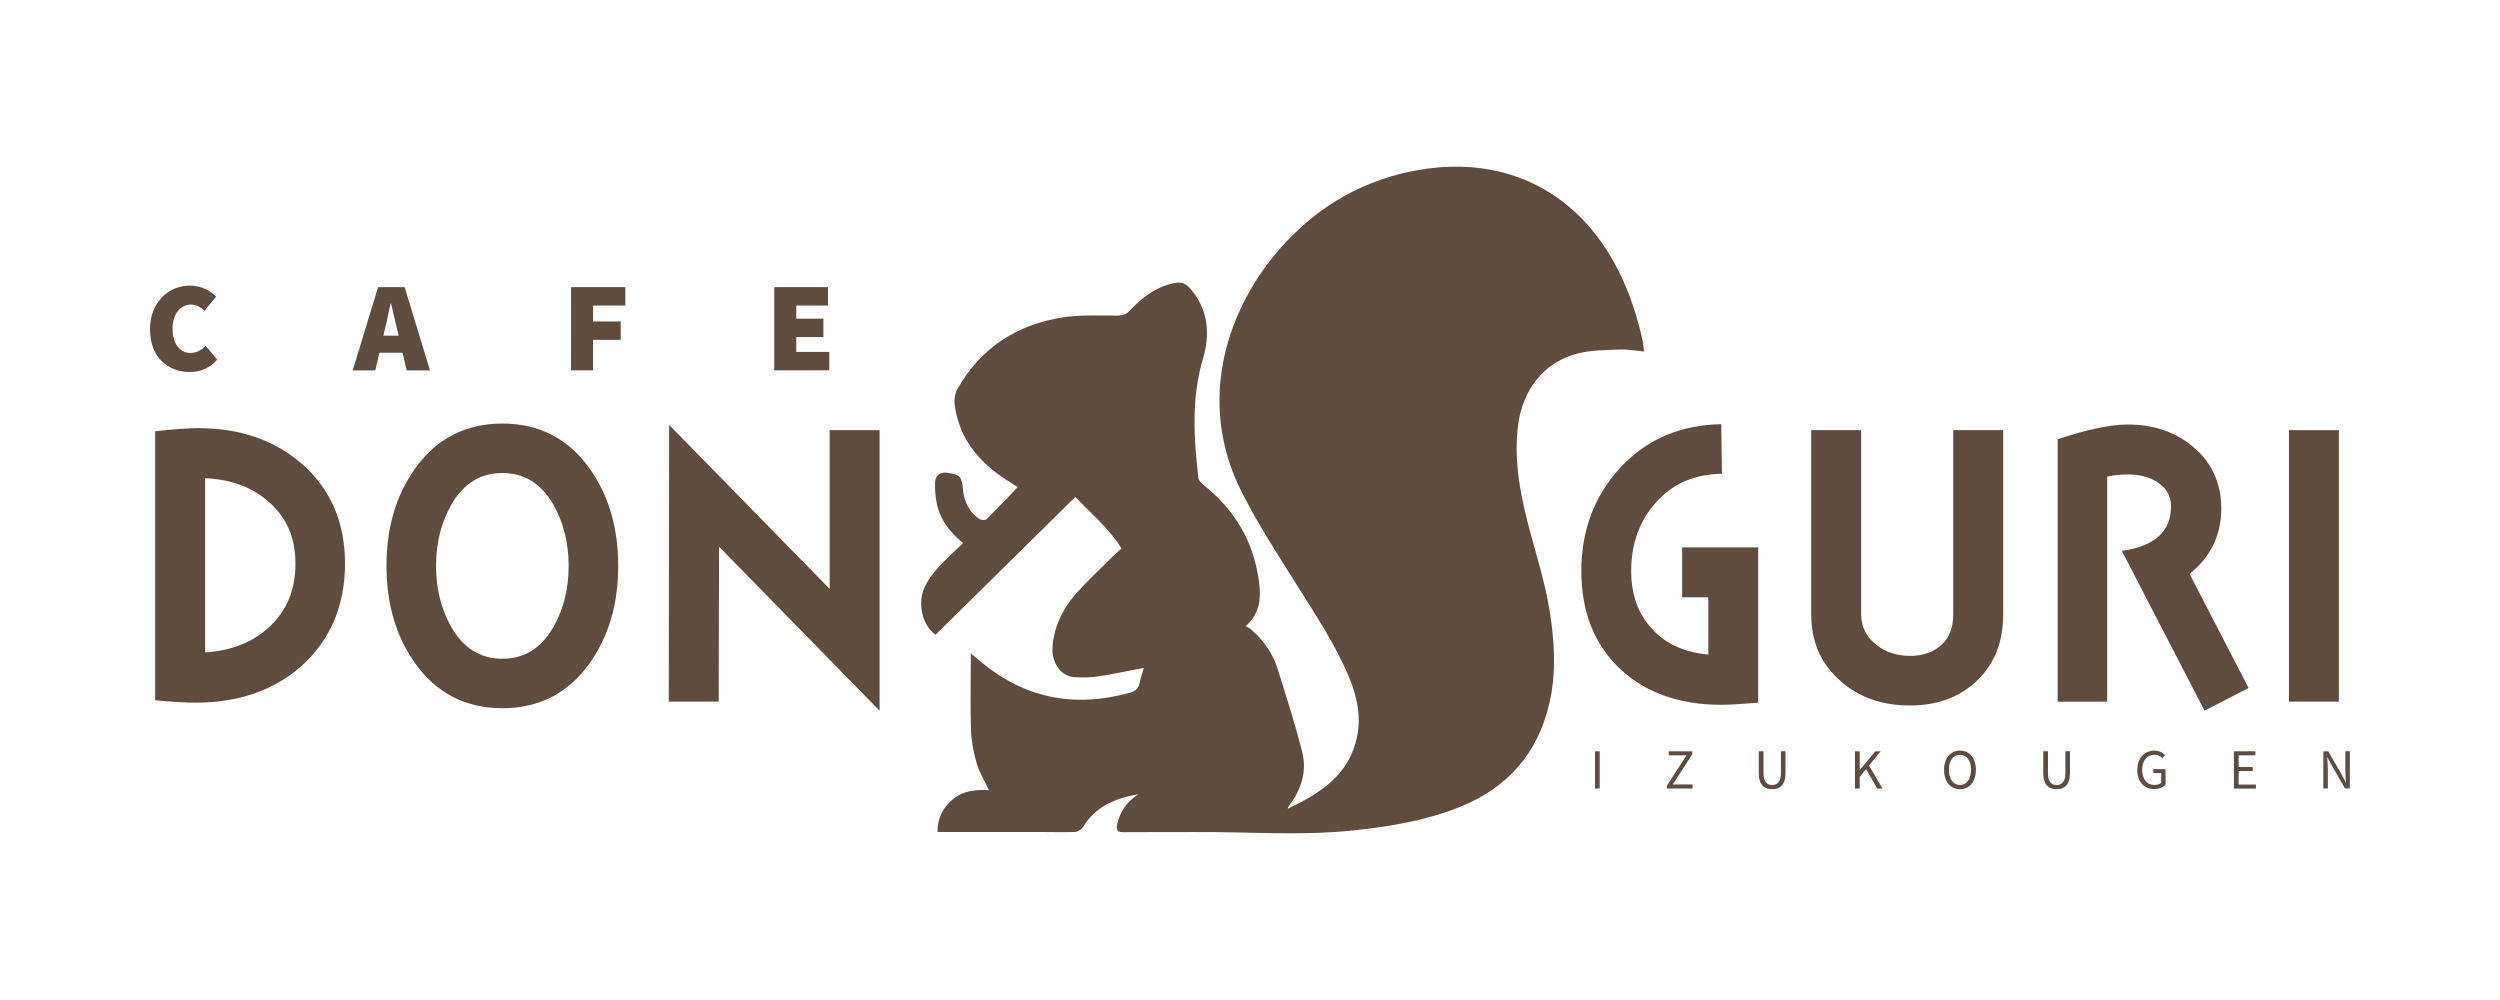 <svg fill="none" height="60" viewBox="0 0 150 60" width="150" xmlns="http://www.w3.org/2000/svg"><g fill="#604c3f"><path clip-rule="evenodd" d="m98.594 20.617c-.324-1.53-.795-3.01-1.503-4.407-2.375-4.681-6.705-6.892-11.893-6.024-3.224.539-5.956 2.064-8.162 4.467-3.343 3.645-5.357 9.335-2.512 14.916.977 1.918 2.16 3.736 3.307 5.563 1.142 1.818 2.334 3.599 3.151 5.599.452 1.11.685 2.252.448 3.444-.466 2.325-2.22 3.425-4.161 4.348.009-.082.041-.142.082-.192.722-.95 1.073-2.032.786-3.188-.425-1.69-.964-3.352-1.48-5.015-.292-.95-.868-1.726-1.612-2.38-.087-.073-.196-.119-.306-.183.886-.776.923-1.699.804-2.635-.306-2.407-1.448-4.343-3.348-5.846-.128-.101-.27-.26-.288-.411-.288-2.402-.425-4.796.274-7.166.411-1.388.333-2.736-.566-3.946-.48-.644-.745-.717-1.512-.489-.95.279-1.681.891-2.343 1.589-.205.219-.406.27-.694.274-1.082.009-2.183-.059-3.247.101-2.781.42-4.965 1.818-6.371 4.302-.151.265-.206.649-.165.955.224 1.731 1.146 3.055 2.512 4.092.416.315.872.58 1.27.84-.621.648-1.228 1.302-1.868 1.927-.073.073-.338.059-.443-.014-.598-.425-.909-1.023-.973-1.749-.069-.781-.165-.895-.909-1.018-.438-.073-.744.123-.767.566-.018.42.018.854.101 1.265.196.977.776 1.726 1.58 2.379-.548.539-1.096 1.028-1.58 1.571-.315.356-.607.763-.781 1.201-.379.973-.032 2.22.708 2.731 2.781-2.745 5.572-5.49 8.385-8.267.982 1.032 2.037 1.9 2.772 3.087-.215.201-.406.361-.58.539-.717.717-1.462 1.411-2.133 2.16-.79.881-1.302 1.918-1.42 3.115-.101 1.009.466 1.863 1.32 1.914.466.027.945.023 1.407-.046.895-.137 1.777-.329 2.74-.512-.091.329-.187.63-.256.936-.069.311-.251.461-.553.548-3.416.955-6.476.32-9.166-2.023-.105-.091-.215-.173-.402-.324v.575c0 1.352-.036 2.708.014 4.056.027.667.16 1.338.347 1.978.16.539.466 1.032.731 1.589-.772-.036-1.516.018-2.133.521-.612.493-.959 1.123-.955 1.991h.548 5.819c.63 0 1.265.023 1.895-.004.16-.009.374-.151.461-.292.767-1.247 1.973-1.74 3.334-1.973-.68.438-1.114 1.032-1.279 1.831-.069.329.023.452.37.448 1.379-.014 2.763 0 4.147-.009 3.243-.027 6.495.247 9.733-.105 2.165-.233 4.307-.589 6.339-1.411 2.845-1.151 4.645-3.201 5.344-6.207.438-1.886.306-3.782 0-5.65-.251-1.525-.717-3.023-1.123-4.521-.576-2.137-1.037-4.279-.754-6.517.279-2.169 1.594-3.818 3.613-4.311.799-.196 1.653-.196 2.485-.228.475-.018.955.073 1.462.119-.027-.187-.036-.329-.069-.47z" fill-rule="evenodd"/><path d="m18.084 39.963c-1.653 1.466-3.791 2.197-6.367 2.197-.525 0-1.32-.041-2.407-.146v-16.14c1.174-.128 2.032-.187 2.553-.187 2.535 0 4.608.713 6.262 2.156 1.717 1.507 2.576 3.498 2.576 5.988s-.881 4.585-2.617 6.134zm-1.946-9.842c-.982-.881-2.261-1.361-3.832-1.425v10.45c1.571-.105 2.868-.607 3.85-1.53 1.046-.964 1.571-2.22 1.571-3.791s-.525-2.763-1.589-3.704z"/><path d="m35.375 39.794c-1.279 1.799-3.037 2.699-5.234 2.699s-3.955-.9-5.234-2.699c-1.151-1.612-1.717-3.558-1.717-5.841s.566-4.229 1.717-5.841c1.279-1.8 3.037-2.699 5.234-2.699s3.955.9 5.234 2.699c1.151 1.612 1.717 3.558 1.717 5.841s-.566 4.229-1.717 5.841zm-2.179-9.527c-.731-1.256-1.736-1.886-3.055-1.886s-2.325.63-3.055 1.886c-.607 1.069-.922 2.284-.922 3.686s.315 2.617.922 3.686c.731 1.256 1.736 1.886 3.055 1.886s2.325-.63 3.055-1.886c.607-1.069.923-2.284.923-3.686s-.315-2.617-.923-3.686z"/><path d="m43.144 32.802-.023 9.294h-2.996l.023-16.602 9.632 9.842v-9.527h2.996v16.834z"/><path d="m103.275 42.288c-2.493 0-4.503-.712-6.029-2.115-1.571-1.466-2.366-3.434-2.366-5.905 0-2.471.795-4.544 2.366-6.239 1.571-1.676 3.58-2.535 6.029-2.576l.041 2.973c-1.635.023-2.95.585-3.937 1.694-1.005 1.11-1.507 2.494-1.507 4.147 0 1.425.42 2.576 1.256 3.476.818.9 1.946 1.402 3.371 1.53v-3.434h-1.571v-2.996h4.562v9.317c-.982.082-1.717.128-2.219.128z"/><path d="m118.639 40.822c-1.046 1.005-2.389 1.507-4.042 1.507s-3.055-.48-4.165-1.466c-1.174-1.028-1.758-2.343-1.758-4.001v-11.053h2.996v11.053c0 .754.315 1.361.922 1.841.567.439 1.233.649 2.01.649.776 0 1.425-.228 1.904-.671.462-.438.69-1.046.69-1.822v-11.053h2.996v11.053c0 1.653-.525 2.973-1.548 3.955z"/><path d="m132.272 42.644-4.96-9.591c1.969-.274 2.951-1.174 2.951-2.681 0-.63-.293-1.11-.859-1.466-.48-.292-1.046-.439-1.717-.439-.398 0-.818.041-1.256.128v13.505h-2.973v-15.748c1.781-.585 3.183-.881 4.188-.881 1.571 0 2.868.438 3.936 1.338 1.133.941 1.695 2.197 1.695 3.727s-.63 2.891-1.905 3.896l3.54 6.846-2.64 1.361z"/><path d="m137.337 42.1v-16.291h2.996v16.287h-2.996z"/><path d="m9 19.762c0-1.676 1.151-2.626 2.412-2.626.662 0 1.197.306 1.553.662l-.69.845c-.247-.215-.493-.37-.831-.37-.585 0-1.091.539-1.091 1.443s.429 1.461 1.078 1.461c.384 0 .69-.201.909-.429l.69.831c-.425.493-1.0.74-1.644.74-1.274 0-2.384-.845-2.384-2.553z"/><path d="m22.679 17.228h1.599l1.521 4.997h-1.397l-.566-2.43c-.123-.475-.247-1.082-.37-1.585h-.032c-.11.507-.228 1.105-.352 1.585l-.566 2.43h-1.352l1.521-4.997zm-.429 2.914h2.443v1.023h-2.443z"/><path d="m34.265 17.228h3.256v1.105h-1.937v.955h1.658v1.105h-1.658v1.827h-1.32z"/><path d="m46.451 17.228h3.229v1.105h-1.905v.786h1.63v1.105h-1.63v.891h1.982v1.105h-3.302v-4.992z"/><path d="m95.698 45.078h.283v2.233h-.283z"/><path d="m100.014 47.143 1.174-1.822h-1.069v-.242h1.421v.169l-1.174 1.822h1.188v.242h-1.54z"/><path d="m105.527 46.389v-1.311h.283v1.32c0 .534.228.703.516.703s.53-.169.53-.703v-1.32h.274v1.311c0 .717-.347.964-.799.964s-.804-.247-.804-.964z"/><path d="m111.3 45.078h.283v1.119h.009l.927-1.119h.32l-.699.85.808 1.384h-.315l-.667-1.16-.383.452v.708h-.283z"/><path d="m116.643 46.188c0-.717.393-1.151.955-1.151s.954.434.954 1.151c0 .717-.392 1.165-.954 1.165s-.955-.452-.955-1.165zm1.617 0c0-.557-.26-.9-.662-.9s-.662.343-.662.9.26.913.662.913.662-.361.662-.913z"/><path d="m122.594 46.389v-1.311h.284v1.32c0 .534.228.703.516.703.287 0 .529-.169.529-.703v-1.32h.274v1.311c0 .717-.347.964-.799.964s-.804-.247-.804-.964z"/><path d="m128.239 46.197c0-.722.434-1.16 1.023-1.16.311 0 .512.142.644.274l-.155.183c-.114-.119-.256-.21-.479-.21-.448 0-.74.347-.74.9 0 .553.265.913.74.913.159 0 .315-.05.402-.133v-.58h-.471v-.237h.731v.936c-.142.151-.388.26-.69.26-.589 0-1.009-.429-1.009-1.155z"/><path d="m134.035 45.078h1.288v.242h-1.005v.699h.845v.242h-.845v.813h1.037v.242h-1.32v-2.233z"/><path d="m139.401 45.078h.293l.808 1.402.242.461h.014c-.014-.224-.037-.475-.037-.713v-1.155h.27v2.233h-.292l-.809-1.407-.242-.461h-.014c.014.224.037.466.037.699v1.169h-.27v-2.233z"/></g></svg>